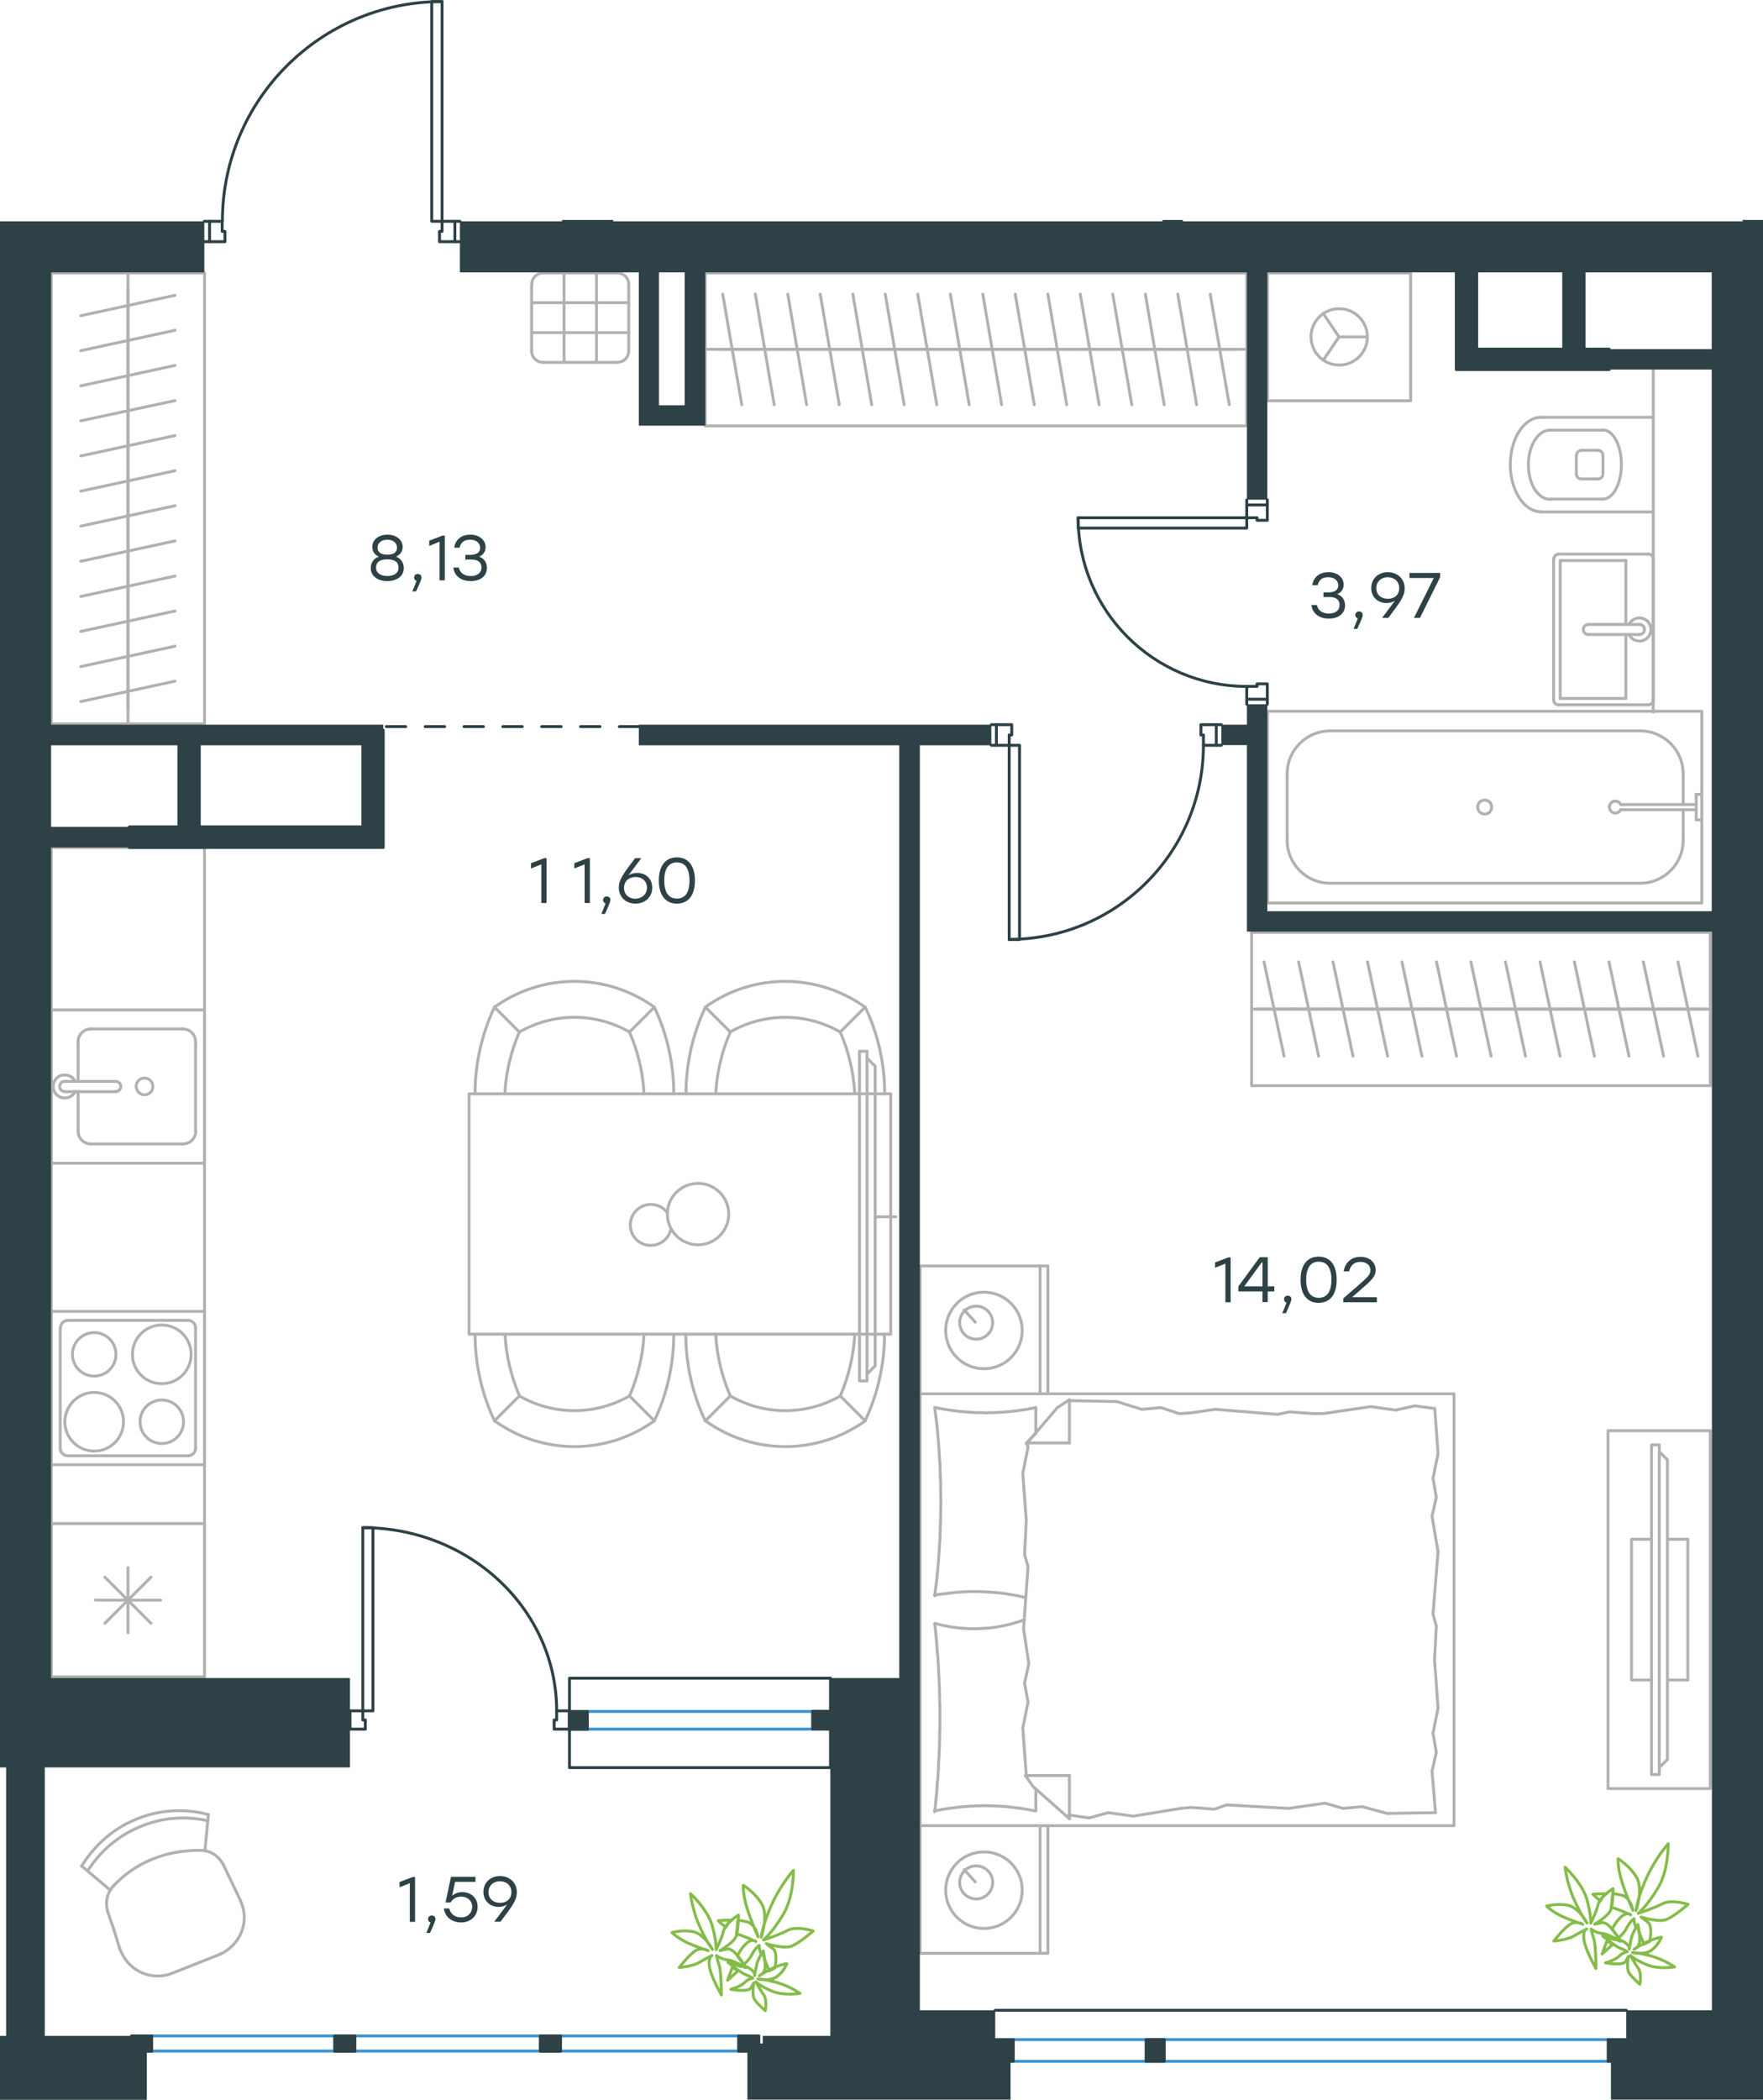 <?xml version="1.0" encoding="utf-8"?>
<!-- Generator: Adobe Illustrator 26.5.0, SVG Export Plug-In . SVG Version: 6.00 Build 0)  -->
<svg version="1.1" id="Слой_1" xmlns="http://www.w3.org/2000/svg" xmlns:xlink="http://www.w3.org/1999/xlink" x="0px" y="0px"
	 viewBox="0 0 907.7 1080.8" style="enable-background:new 0 0 907.7 1080.8;" xml:space="preserve">
<style type="text/css">
	.st0{fill:none;stroke:#B2B1B0;stroke-width:1.5;stroke-linecap:round;stroke-linejoin:round;stroke-miterlimit:10;}
	.st1{fill:none;stroke:#3C93D0;stroke-width:1.5;stroke-linecap:round;stroke-linejoin:round;stroke-miterlimit:22.926;}
	.st2{fill:none;stroke:#2D4146;stroke-width:1.5;stroke-linecap:round;stroke-linejoin:round;stroke-miterlimit:22.926;}
	.st3{fill-rule:evenodd;clip-rule:evenodd;fill:#2D4146;}
	.st4{fill:#2D4146;}
	.st5{fill:none;stroke:#84BC4A;stroke-width:1.5;stroke-linecap:round;stroke-linejoin:round;stroke-miterlimit:22.926;}
	.st6{fill:none;stroke:#B2B1B0;stroke-width:1.5;stroke-linecap:round;stroke-linejoin:round;stroke-miterlimit:22.926;}
	
		.st7{fill:none;stroke:#2D4146;stroke-width:1.5;stroke-linecap:round;stroke-linejoin:round;stroke-miterlimit:22.926;stroke-dasharray:10,10,0,0,0,0;}
</style>
<line class="st0" x1="866.6" y1="432.5" x2="866.6" y2="416.8"/>
<path class="st0" d="M834.5,414.1c-0.6-1.3-2.1-2-3.5-1.7c-1.4,0.3-2.4,1.6-2.4,3s1,2.7,2.4,3c1.4,0.3,2.9-0.4,3.5-1.7"/>
<line class="st0" x1="873.3" y1="416.8" x2="834.5" y2="416.8"/>
<line class="st0" x1="873.3" y1="414.1" x2="834.5" y2="414.1"/>
<line class="st0" x1="873.3" y1="408.9" x2="876.2" y2="408.9"/>
<polyline class="st0" points="873.3,408.9 873.3,422 876.2,422 "/>
<path class="st0" d="M768,415.4c0-2-1.6-3.6-3.6-3.6c-2,0-3.6,1.6-3.6,3.6c0,2,1.6,3.6,3.6,3.6C766.4,419.1,768,417.4,768,415.4"/>
<path class="st0" d="M844.5,454.6c12.2,0,22.1-9.9,22.1-22.1"/>
<path class="st0" d="M866.6,398.3c0-12.2-9.9-22.1-22.1-22.1"/>
<path class="st0" d="M662.7,432.5c0,12.2,9.9,22.1,22.1,22.1"/>
<path class="st0" d="M684.8,376.2c-12.2,0-22.1,9.9-22.1,22.1"/>
<line class="st0" x1="866.6" y1="398.3" x2="866.6" y2="414.1"/>
<line class="st0" x1="844.5" y1="454.6" x2="684.8" y2="454.6"/>
<line class="st0" x1="662.7" y1="432.5" x2="662.7" y2="398.3"/>
<line class="st0" x1="684.8" y1="376.2" x2="844.5" y2="376.2"/>
<polyline class="st0" points="876.2,366.1 876.2,464.8 652.6,464.8 652.6,366.1 876.2,366.1 "/>
<g>
	<line class="st0" x1="837.1" y1="321.4" x2="837.1" y2="288.5"/>
	<polyline class="st0" points="837.1,326.6 837.1,359.5 803.3,359.5 	"/>
	<polyline class="st0" points="803.3,359.5 803.3,288.5 837.1,288.5 	"/>
	<path class="st0" d="M802.6,285.2c-1.5,0-2.6,1.2-2.6,2.6"/>
	<path class="st0" d="M799.9,360.2c0,1.5,1.2,2.6,2.6,2.6"/>
	<path class="st0" d="M851.2,287.8c0-1.5-1.2-2.6-2.6-2.6"/>
	<path class="st0" d="M848.6,362.8c1.5,0,2.6-1.2,2.6-2.6"/>
	<path class="st0" d="M817.8,321.4c-1.5,0-2.6,1.2-2.6,2.6c0,1.5,1.2,2.6,2.6,2.6"/>
	<line class="st0" x1="844.1" y1="321.4" x2="817.8" y2="321.4"/>
	<path class="st0" d="M844.1,326.6c1.5,0,2.6-1.2,2.6-2.6c0-1.5-1.2-2.6-2.6-2.6"/>
	<line class="st0" x1="844.1" y1="326.6" x2="817.8" y2="326.6"/>
	<path class="st0" d="M838.7,326.6c1.2,2.5,4,3.8,6.7,3.2c2.7-0.6,4.6-3,4.6-5.8c0-2.8-1.9-5.2-4.6-5.8c-2.7-0.6-5.5,0.7-6.7,3.2"/>
	<line class="st0" x1="848.6" y1="285.2" x2="802.6" y2="285.2"/>
	<line class="st0" x1="799.9" y1="287.8" x2="799.9" y2="360.2"/>
	<line class="st0" x1="802.6" y1="362.8" x2="848.6" y2="362.8"/>
	<line class="st0" x1="851.2" y1="360.2" x2="851.2" y2="287.8"/>
</g>
<path class="st0" d="M814.3,231.8c-1.5,0-2.6,1.2-2.6,2.6"/>
<path class="st0" d="M811.6,243.9c0,1.5,1.2,2.6,2.6,2.6"/>
<path class="st0" d="M825.3,234.4c0-1.5-1.2-2.6-2.6-2.6"/>
<path class="st0" d="M822.7,246.5c1.5,0,2.6-1.2,2.6-2.6"/>
<line class="st0" x1="822.7" y1="231.8" x2="814.3" y2="231.8"/>
<line class="st0" x1="811.6" y1="234.4" x2="811.6" y2="243.9"/>
<line class="st0" x1="814.3" y1="246.5" x2="822.7" y2="246.5"/>
<line class="st0" x1="825.3" y1="243.9" x2="825.3" y2="234.4"/>
<path class="st0" d="M825.3,256.9c5.2,0,9.5-7.9,9.5-17.8c0-9.8-4.2-17.8-9.5-17.8"/>
<line class="st0" x1="798" y1="221.4" x2="825.3" y2="221.4"/>
<path class="st0" d="M798,221.4c-6.1,0-11.1,8-11.1,17.8c0,9.8,4.9,17.8,11.1,17.8"/>
<line class="st0" x1="798" y1="256.9" x2="825.3" y2="256.9"/>
<path class="st0" d="M793.4,214.8c-8.7,0-15.8,10.9-15.8,24.3c0,13.4,7.1,24.3,15.8,24.3"/>
<line class="st0" x1="793.4" y1="214.8" x2="851.2" y2="214.8"/>
<line class="st0" x1="793.4" y1="263.5" x2="851.2" y2="263.5"/>
<polyline class="st0" points="681.3,161.4 689.4,173.4 681.3,185.4 "/>
<line class="st0" x1="689.4" y1="173.4" x2="703.9" y2="173.4"/>
<path class="st0" d="M675,173.4c0,8,6.5,14.5,14.5,14.5c8,0,14.5-6.5,14.5-14.5c0-8-6.5-14.5-14.5-14.5
	C681.4,158.9,675,165.4,675,173.4"/>
<polyline class="st0" points="652.6,140.5 652.6,206.3 726.3,206.3 726.3,140.5 652.6,140.5 "/>
<path class="st0" d="M83.3,712.2c8.4,0,15.1-6.8,15.1-15.1c0-8.4-6.8-15.1-15.1-15.1c-8.4,0-15.1,6.8-15.1,15.1
	C68.1,705.4,74.9,712.2,83.3,712.2"/>
<path class="st0" d="M83.3,743c6.2,0,11.2-5,11.2-11.2c0-6.2-5-11.2-11.2-11.2c-6.2,0-11.2,5-11.2,11.2C72.1,738,77.1,743,83.3,743"
	/>
<path class="st0" d="M48.5,746.9c8.4,0,15.1-6.8,15.1-15.1c0-8.4-6.8-15.1-15.1-15.1s-15.1,6.8-15.1,15.1
	C33.4,740.2,40.2,746.9,48.5,746.9"/>
<path class="st0" d="M48.5,708.3c6.2,0,11.2-5,11.2-11.2c0-6.2-5-11.2-11.2-11.2s-11.2,5-11.2,11.2
	C37.3,703.3,42.3,708.3,48.5,708.3"/>
<path class="st0" d="M96.8,749.3c2.2,0,3.9-1.8,3.9-3.9"/>
<path class="st0" d="M100.7,683.5c0-2.2-1.8-3.9-3.9-3.9"/>
<path class="st0" d="M31,745.4c0,2.2,1.8,3.9,3.9,3.9"/>
<path class="st0" d="M35,679.6c-2.2,0-3.9,1.8-3.9,3.9"/>
<line class="st0" x1="100.7" y1="745.4" x2="100.7" y2="683.5"/>
<line class="st0" x1="35" y1="749.3" x2="96.8" y2="749.3"/>
<line class="st0" x1="31" y1="683.5" x2="31" y2="745.4"/>
<line class="st0" x1="96.8" y1="679.6" x2="35" y2="679.6"/>
<polyline class="st0" points="26.4,753.9 105.3,753.9 105.3,675 26.4,675 26.4,753.9 "/>
<polyline class="st0" points="26.4,436.2 26.4,863.1 105.3,863.1 105.3,436.2 26.4,436.2 "/>
<line class="st0" x1="40.2" y1="582.2" x2="40.2" y2="561.9"/>
<path class="st0" d="M74.4,563.5c2.4,0,4.3-1.9,4.3-4.3c0-2.4-1.9-4.3-4.3-4.3c-2.4,0-4.3,1.9-4.3,4.3
	C70.2,561.6,72.1,563.5,74.4,563.5"/>
<path class="st0" d="M59.6,561.8c1.5,0,2.6-1.2,2.6-2.6c0-1.5-1.2-2.6-2.6-2.6"/>
<line class="st0" x1="33.3" y1="561.9" x2="59.6" y2="561.9"/>
<path class="st0" d="M33.3,556.6c-1.5,0-2.6,1.2-2.6,2.6c0,1.5,1.2,2.6,2.6,2.6"/>
<line class="st0" x1="33.3" y1="556.6" x2="59.6" y2="556.6"/>
<path class="st0" d="M38.7,556.6c-1.2-2.5-4-3.8-6.7-3.2c-2.7,0.6-4.6,3-4.6,5.8c0,2.8,1.9,5.2,4.6,5.8c2.7,0.6,5.5-0.7,6.7-3.2"/>
<path class="st0" d="M40.2,582.2c0,3.6,2.9,6.6,6.6,6.6"/>
<path class="st0" d="M46.8,529.6c-3.6,0-6.6,2.9-6.6,6.6"/>
<path class="st0" d="M94.2,588.8c3.6,0,6.6-2.9,6.6-6.6"/>
<path class="st0" d="M100.7,536.2c0-3.6-2.9-6.6-6.6-6.6"/>
<line class="st0" x1="46.8" y1="588.8" x2="94.2" y2="588.8"/>
<line class="st0" x1="100.7" y1="582.2" x2="100.7" y2="536.2"/>
<line class="st0" x1="94.2" y1="529.6" x2="46.8" y2="529.6"/>
<line class="st0" x1="40.2" y1="536.2" x2="40.2" y2="556.6"/>
<polyline class="st0" points="26.4,598.7 105.3,598.7 105.3,519.8 26.4,519.8 26.4,598.7 "/>
<line class="st0" x1="77.7" y1="811.8" x2="54" y2="835.5"/>
<line class="st0" x1="77.7" y1="835.5" x2="54" y2="811.8"/>
<line class="st0" x1="65.9" y1="806.9" x2="65.9" y2="840.4"/>
<line class="st0" x1="82.7" y1="823.6" x2="49.1" y2="823.6"/>
<polyline class="st0" points="105.3,784.2 105.3,863.1 26.4,863.1 26.4,784.2 105.3,784.2 "/>
<line class="st0" x1="65.9" y1="148.2" x2="65.9" y2="166.3"/>
<line class="st0" x1="41.6" y1="162.5" x2="90.1" y2="152"/>
<line class="st0" x1="65.9" y1="166.3" x2="65.9" y2="184.3"/>
<line class="st0" x1="41.6" y1="180.5" x2="90.1" y2="170"/>
<line class="st0" x1="65.9" y1="184.3" x2="65.9" y2="202.4"/>
<line class="st0" x1="41.6" y1="198.6" x2="90.1" y2="188.1"/>
<line class="st0" x1="65.9" y1="202.4" x2="65.9" y2="220.4"/>
<line class="st0" x1="41.6" y1="216.6" x2="90.1" y2="206.2"/>
<line class="st0" x1="65.9" y1="220.4" x2="65.9" y2="238.5"/>
<line class="st0" x1="41.6" y1="234.7" x2="90.1" y2="224.2"/>
<line class="st0" x1="65.9" y1="238.5" x2="65.9" y2="256.6"/>
<line class="st0" x1="41.6" y1="252.8" x2="90.1" y2="242.3"/>
<line class="st0" x1="65.9" y1="140.5" x2="65.9" y2="372.6"/>
<line class="st0" x1="65.9" y1="256.6" x2="65.9" y2="274.6"/>
<line class="st0" x1="41.6" y1="270.8" x2="90.1" y2="260.3"/>
<line class="st0" x1="65.9" y1="274.6" x2="65.9" y2="292.7"/>
<line class="st0" x1="41.6" y1="288.9" x2="90.1" y2="278.4"/>
<line class="st0" x1="65.9" y1="292.7" x2="65.9" y2="310.7"/>
<line class="st0" x1="41.6" y1="307" x2="90.1" y2="296.5"/>
<line class="st0" x1="65.9" y1="310.7" x2="65.9" y2="328.8"/>
<line class="st0" x1="41.6" y1="325" x2="90.1" y2="314.5"/>
<line class="st0" x1="65.9" y1="328.8" x2="65.9" y2="346.9"/>
<line class="st0" x1="41.6" y1="343.1" x2="90.1" y2="332.6"/>
<line class="st0" x1="65.9" y1="346.9" x2="65.9" y2="364.9"/>
<line class="st0" x1="41.6" y1="361.1" x2="90.1" y2="350.6"/>
<polyline class="st0" points="26.4,372.6 105.3,372.6 105.3,140.5 26.4,140.5 26.4,372.6 "/>
<path class="st0" d="M317.8,186.5c3.3,0,5.9-2.6,5.9-5.9"/>
<path class="st0" d="M273.7,180.6c0,3.3,2.6,5.9,5.9,5.9"/>
<path class="st0" d="M279.7,140.5c-3.3,0-5.9,2.6-5.9,5.9"/>
<path class="st0" d="M323.7,146.4c0-3.3-2.6-5.9-5.9-5.9"/>
<line class="st0" x1="290.4" y1="140.5" x2="290.4" y2="186.5"/>
<line class="st0" x1="307.1" y1="140.5" x2="307.1" y2="186.5"/>
<line class="st0" x1="323.7" y1="155.8" x2="273.7" y2="155.8"/>
<line class="st0" x1="323.7" y1="171.2" x2="273.7" y2="171.2"/>
<line class="st0" x1="273.7" y1="146.4" x2="273.7" y2="180.6"/>
<line class="st0" x1="279.7" y1="186.5" x2="317.8" y2="186.5"/>
<line class="st0" x1="323.7" y1="180.6" x2="323.7" y2="146.4"/>
<line class="st0" x1="317.8" y1="140.5" x2="279.7" y2="140.5"/>
<g>
	<line class="st0" x1="636.4" y1="179.8" x2="619.6" y2="179.8"/>
	<line class="st0" x1="623.1" y1="151.4" x2="632.9" y2="208.3"/>
	<line class="st0" x1="619.6" y1="179.8" x2="602.9" y2="179.8"/>
	<line class="st0" x1="606.4" y1="151.4" x2="616.1" y2="208.3"/>
	<line class="st0" x1="602.9" y1="179.8" x2="586.2" y2="179.8"/>
	<line class="st0" x1="589.7" y1="151.4" x2="599.4" y2="208.3"/>
	<line class="st0" x1="586.2" y1="179.8" x2="569.4" y2="179.8"/>
	<line class="st0" x1="572.9" y1="151.4" x2="582.7" y2="208.3"/>
	<line class="st0" x1="569.4" y1="179.8" x2="552.7" y2="179.8"/>
	<line class="st0" x1="556.2" y1="151.4" x2="565.9" y2="208.3"/>
	<line class="st0" x1="552.7" y1="179.8" x2="536" y2="179.8"/>
	<line class="st0" x1="539.5" y1="151.4" x2="549.2" y2="208.3"/>
	<line class="st0" x1="536" y1="179.8" x2="519.2" y2="179.8"/>
	<line class="st0" x1="522.7" y1="151.4" x2="532.5" y2="208.3"/>
	<line class="st0" x1="519.2" y1="179.8" x2="502.5" y2="179.8"/>
	<line class="st0" x1="506" y1="151.4" x2="515.7" y2="208.3"/>
	<line class="st0" x1="502.5" y1="179.8" x2="485.8" y2="179.8"/>
	<line class="st0" x1="489.3" y1="151.4" x2="499" y2="208.3"/>
	<line class="st0" x1="485.8" y1="179.8" x2="469" y2="179.8"/>
	<line class="st0" x1="472.5" y1="151.4" x2="482.3" y2="208.3"/>
	<line class="st0" x1="641.9" y1="179.8" x2="363.1" y2="179.8"/>
	<line class="st0" x1="469" y1="179.8" x2="452.3" y2="179.8"/>
	<line class="st0" x1="455.8" y1="151.4" x2="465.5" y2="208.3"/>
	<line class="st0" x1="452.3" y1="179.8" x2="435.6" y2="179.8"/>
	<line class="st0" x1="439.1" y1="151.4" x2="448.8" y2="208.3"/>
	<line class="st0" x1="435.6" y1="179.8" x2="418.8" y2="179.8"/>
	<line class="st0" x1="422.3" y1="151.4" x2="432.1" y2="208.3"/>
	<line class="st0" x1="418.8" y1="179.8" x2="402.1" y2="179.8"/>
	<line class="st0" x1="405.6" y1="151.4" x2="415.3" y2="208.3"/>
	<line class="st0" x1="402.1" y1="179.8" x2="385.4" y2="179.8"/>
	<line class="st0" x1="388.9" y1="151.4" x2="398.6" y2="208.3"/>
	<line class="st0" x1="385.4" y1="179.8" x2="368.6" y2="179.8"/>
	<line class="st0" x1="372.1" y1="151.4" x2="381.9" y2="208.3"/>
	<polyline class="st0" points="363.1,140.5 363.1,219.2 641.9,219.2 641.9,140.5 363.1,140.5 	"/>
</g>
<line class="st0" x1="550.6" y1="720.9" x2="575" y2="721.4"/>
<polyline class="st0" points="528.4,782.7 526.6,758.3 529.3,744.9 528.8,742.7 "/>
<polyline class="st0" points="528.4,913.9 526.6,889.4 529.3,876.1 "/>
<polyline class="st0" points="527,838.3 529.3,806.3 527.5,800.1 "/>
<polyline class="st0" points="529.3,876.1 527.5,866.3 529.7,856.5 527,838.3 "/>
<line class="st0" x1="527.5" y1="800.1" x2="528.4" y2="782.7"/>
<polyline class="st0" points="533.3,724.5 532.5,724.7 531.7,724.8 530.9,725 530.1,725.1 529.3,725.3 528.5,725.4 527.7,725.5 
	526.9,725.7 526,725.8 525.2,725.9 524.4,726 523.6,726.1 522.8,726.2 522,726.3 521.2,726.4 520.4,726.5 519.5,726.6 518.7,726.6 
	517.9,726.7 517.1,726.8 516.3,726.8 515.5,726.9 514.7,726.9 513.9,727 513.1,727 512.3,727.1 511.5,727.1 510.7,727.1 
	509.9,727.1 509.1,727.1 508.3,727.2 507.5,727.2 506.6,727.2 505.8,727.1 505,727.1 504.2,727.1 503.3,727.1 502.5,727.1 
	501.7,727 500.9,727 500.1,726.9 499.3,726.9 498.4,726.8 497.6,726.8 496.8,726.7 496,726.6 495.2,726.6 494.4,726.5 493.6,726.4 
	492.8,726.3 492,726.2 491.2,726.1 490.4,726 489.6,725.9 488.8,725.8 488,725.7 487.2,725.5 486.4,725.4 485.7,725.3 484.9,725.1 
	484.1,725 483.3,724.8 482.5,724.7 481.7,724.5 "/>
<polyline class="st0" points="481.2,724.5 481.4,726 481.6,727.5 481.8,729 482,730.5 482.2,732 482.4,733.5 482.5,735 482.7,736.5 
	482.8,738 482.9,739.5 483.1,741 483.2,742.5 483.3,744 483.4,745.5 483.5,747 483.6,748.6 483.7,750.1 483.8,751.6 483.9,753.1 
	484,754.6 484,756.1 484.1,757.6 484.1,759.2 484.2,760.7 484.2,762.2 484.3,763.7 484.3,765.3 484.3,766.8 484.3,768.3 
	484.3,769.9 484.4,771.4 484.4,773 484.4,774.4 484.3,776 484.3,777.5 484.3,779 484.3,780.5 484.3,782 484.2,783.5 484.2,785 
	484.1,786.5 484.1,788.1 484,789.6 484,791.1 483.9,792.6 483.8,794.1 483.7,795.7 483.6,797.2 483.5,798.7 483.4,800.2 
	483.3,801.7 483.2,803.3 483.1,804.8 482.9,806.3 482.8,807.8 482.7,809.3 482.5,810.8 482.4,812.4 482.2,813.9 482,815.4 
	481.8,816.9 481.6,818.4 481.4,819.9 481.2,821.4 "/>
<polyline class="st0" points="607.9,930.8 583.5,934.8 570.6,933 "/>
<polyline class="st0" points="570.6,933 560.8,935.7 551,934.3 550.2,934.3 "/>
<line class="st0" x1="613.3" y1="930.3" x2="607.9" y2="930.8"/>
<polyline class="st0" points="676,929 663.5,930.8 631.5,929 625.3,931.2 613.3,930.3 "/>
<polyline class="st0" points="739.1,933 714.2,933.4 701.3,929.9 "/>
<polyline class="st0" points="701.3,929.9 691.5,930.8 682.2,928.1 676,929 "/>
<polyline class="st0" points="681.3,727.6 705.7,724 718.6,725.8 "/>
<polyline class="st0" points="718.6,725.8 728.4,723.6 738.2,724.9 "/>
<line class="st0" x1="676" y1="727.6" x2="681.3" y2="727.6"/>
<polyline class="st0" points="613.3,727.2 625.7,725.4 657.7,728 664,726.7 676,727.6 "/>
<line class="st0" x1="575" y1="721.4" x2="587.9" y2="725.4"/>
<polyline class="st0" points="587.9,725.4 597.7,724.5 607.1,727.6 613.3,727.2 "/>
<polyline class="st0" points="481.2,821 483.7,820.6 486.2,820.3 487.5,820.2 488.7,820 490,819.9 491.2,819.7 492.4,819.6 
	493.6,819.5 494.9,819.4 496.1,819.3 497.3,819.3 498.4,819.2 499,819.2 499.6,819.2 500.2,819.2 500.8,819.2 501.7,819.2 
	502.5,819.2 503.4,819.2 504.3,819.2 505.1,819.3 506,819.3 506.9,819.3 507.7,819.4 508.6,819.4 509.4,819.5 510.3,819.5 
	511.1,819.6 512,819.7 512.8,819.7 513.7,819.8 514.5,819.9 515.4,820 516.2,820.1 517.1,820.2 517.9,820.3 518.7,820.5 
	519.6,820.6 520.4,820.7 521.2,820.9 522.1,821 522.9,821.2 523.8,821.3 524.6,821.5 525.4,821.7 526.3,821.9 527.1,822.1 
	527.9,822.3 "/>
<polyline class="st0" points="481.2,932.1 482,931.9 482.8,931.8 483.6,931.6 484.4,931.5 485.2,931.3 486,931.2 486.8,931.1 
	487.6,930.9 488.5,930.8 489.3,930.7 490.1,930.6 490.9,930.5 491.7,930.4 492.5,930.3 493.3,930.2 494.1,930.1 494.9,930 
	495.8,929.9 496.6,929.9 497.4,929.8 498.2,929.8 499,929.7 499.8,929.6 500.6,929.6 501.4,929.6 502.2,929.5 503,929.5 
	503.8,929.5 504.6,929.5 505.4,929.4 506.2,929.4 507,929.4 507.9,929.4 508.7,929.4 509.5,929.5 510.3,929.5 511.2,929.5 
	512,929.5 512.8,929.6 513.6,929.6 514.4,929.6 515.2,929.7 516.1,929.8 516.9,929.8 517.7,929.9 518.5,929.9 519.3,930 
	520.1,930.1 520.9,930.2 521.7,930.3 522.5,930.4 523.3,930.5 524.1,930.6 524.9,930.7 525.7,930.8 526.5,930.9 527.3,931.1 
	528.1,931.2 528.9,931.3 529.6,931.5 530.4,931.6 531.2,931.8 532,931.9 532.8,932.1 "/>
<polyline class="st0" points="527.3,833.8 526.5,834 525.7,834.3 524.9,834.6 524.1,834.8 523.2,835.1 522.4,835.3 521.6,835.6 
	520.8,835.8 520,836 519.2,836.2 518.4,836.4 517.6,836.6 516.8,836.7 516.1,836.9 515.3,837 514.5,837.2 513.7,837.3 512.9,837.5 
	512.1,837.6 511.3,837.7 510.5,837.8 509.7,837.9 508.8,838 508,838 507.2,838.1 506.4,838.1 505.5,838.2 504.7,838.2 503.8,838.3 
	503,838.3 502.1,838.3 501.2,838.3 500.6,838.3 500,838.3 499.4,838.3 498.7,838.3 498.1,838.2 497.5,838.2 496.9,838.2 
	496.3,838.1 495.6,838.1 495,838 494.4,838 493.8,837.9 493.2,837.9 492.5,837.8 491.9,837.7 491.3,837.6 490.7,837.5 490.1,837.5 
	489.5,837.4 488.9,837.3 488.2,837.1 487.6,837 487,836.9 486.4,836.8 485.8,836.7 485.2,836.5 484.6,836.4 484,836.3 483.5,836.1 
	482.9,836 482.3,835.8 481.7,835.6 "/>
<polyline class="st0" points="481.2,835.6 481.4,837.1 481.6,838.6 481.7,840.1 481.9,841.6 482,843.1 482.2,844.6 482.3,846.1 
	482.4,847.6 482.5,849.1 482.6,850.6 482.8,852.2 482.9,853.7 483,855.2 483.1,856.7 483.2,858.2 483.2,859.7 483.3,861.2 
	483.4,862.7 483.5,864.2 483.5,865.7 483.6,867.3 483.7,868.8 483.7,870.3 483.7,871.8 483.8,873.3 483.8,874.9 483.8,876.4 
	483.9,877.9 483.9,879.5 483.9,881 483.9,882.5 483.9,884.1 483.9,885.6 483.9,887.1 483.9,888.6 483.9,890.1 483.8,891.6 
	483.8,893.1 483.8,894.6 483.7,896.2 483.7,897.7 483.7,899.2 483.6,900.7 483.5,902.2 483.5,903.8 483.4,905.3 483.3,906.8 
	483.2,908.3 483.2,909.8 483.1,911.4 483,912.9 482.9,914.4 482.8,915.9 482.6,917.4 482.5,919 482.4,920.5 482.3,922 482.2,923.5 
	482,925 481.9,926.5 481.7,928 481.6,929.5 481.4,931 481.2,932.5 "/>
<polyline class="st0" points="738.6,854.3 740.4,879.2 737.8,892.1 "/>
<polyline class="st0" points="737.8,892.1 739.5,901.9 737.3,911.7 739.1,933 "/>
<polyline class="st0" points="738.7,724.9 740.4,748.1 737.8,760.9 "/>
<polyline class="st0" points="740.4,798.7 737.8,830.7 739.5,837 "/>
<polyline class="st0" points="737.8,760.9 739.5,770.7 737.3,780.5 740.4,798.7 "/>
<line class="st0" x1="739.5" y1="837" x2="738.6" y2="854.3"/>
<line class="st0" x1="550.6" y1="936.1" x2="550.6" y2="913.9"/>
<polyline class="st0" points="528.4,743.2 544.4,724.5 550.6,720.5 "/>
<line class="st0" x1="528.4" y1="913.9" x2="550.6" y2="913.9"/>
<line class="st0" x1="533.3" y1="724.5" x2="533.3" y2="737.5"/>
<polyline class="st0" points="550.6,936.1 531.9,919.6 527.9,913.9 "/>
<line class="st0" x1="550.6" y1="720.5" x2="550.6" y2="742.7"/>
<polyline class="st0" points="533.3,737.8 528.4,742.7 550.6,742.7 "/>
<line class="st0" x1="533.3" y1="920.8" x2="533.3" y2="932.1"/>
<line class="st0" x1="502.1" y1="680.5" x2="496.4" y2="674.2"/>
<path class="st0" d="M502.6,672.3c-4.7,0-8.5,3.8-8.5,8.5c0,4.7,3.8,8.5,8.5,8.5c4.7,0,8.5-3.8,8.5-8.5
	C511.1,676.2,507.3,672.3,502.6,672.3"/>
<path class="st0" d="M506.6,665.1c-10.9,0-19.7,8.8-19.7,19.7c0,10.9,8.8,19.7,19.7,19.7c10.9,0,19.7-8.8,19.7-19.7
	C526.3,674,517.5,665.1,506.6,665.1"/>
<line class="st0" x1="502.1" y1="968.6" x2="496.4" y2="962.3"/>
<path class="st0" d="M502.6,960.4c-4.7,0-8.5,3.8-8.5,8.5c0,4.7,3.8,8.5,8.5,8.5c4.7,0,8.5-3.8,8.5-8.5
	C511.1,964.2,507.3,960.4,502.6,960.4"/>
<path class="st0" d="M506.6,953.2c-10.9,0-19.7,8.8-19.7,19.7s8.8,19.7,19.7,19.7c10.9,0,19.7-8.8,19.7-19.7
	S517.5,953.2,506.6,953.2"/>
<line class="st0" x1="535.5" y1="717.4" x2="535.5" y2="651.6"/>
<line class="st0" x1="535.5" y1="1005.4" x2="535.5" y2="939.7"/>
<polyline class="st0" points="473.7,717.4 473.7,651.6 539.5,651.6 539.5,717.4 "/>
<polyline class="st0" points="473.7,939.7 473.7,1005.4 539.5,1005.4 539.5,939.7 "/>
<polyline class="st0" points="473.7,717.4 748.6,717.4 748.6,939.7 473.7,939.7 473.7,717.4 "/>
<polyline class="st0" points="880.6,920.6 827.9,920.6 827.9,736.4 880.6,736.4 880.6,920.6 "/>
<line class="st0" x1="869" y1="792.3" x2="858.5" y2="792.3"/>
<line class="st0" x1="869" y1="864.7" x2="858.5" y2="864.7"/>
<polyline class="st0" points="854.3,909.8 858.5,905.6 858.5,751.4 854.3,747.2 "/>
<polyline class="st0" points="854.3,913.4 850.3,913.4 850.3,743.7 854.3,743.7 854.3,913.4 "/>
<polyline class="st0" points="850.3,864.7 840,864.7 840,792.3 850.3,792.3 "/>
<line class="st0" x1="869" y1="792.3" x2="869" y2="864.7"/>
<line class="st0" x1="877.9" y1="519.4" x2="860.2" y2="519.4"/>
<line class="st0" x1="863.9" y1="495.1" x2="874.2" y2="543.6"/>
<line class="st0" x1="860.2" y1="519.4" x2="842.4" y2="519.4"/>
<line class="st0" x1="846.1" y1="495.1" x2="856.5" y2="543.6"/>
<line class="st0" x1="842.4" y1="519.4" x2="824.7" y2="519.4"/>
<line class="st0" x1="828.4" y1="495.1" x2="838.7" y2="543.6"/>
<line class="st0" x1="824.7" y1="519.4" x2="806.9" y2="519.4"/>
<line class="st0" x1="810.6" y1="495.1" x2="820.9" y2="543.6"/>
<line class="st0" x1="806.9" y1="519.4" x2="789.1" y2="519.4"/>
<line class="st0" x1="792.9" y1="495.1" x2="803.2" y2="543.6"/>
<line class="st0" x1="789.1" y1="519.4" x2="771.4" y2="519.4"/>
<line class="st0" x1="775.1" y1="495.1" x2="785.4" y2="543.6"/>
<line class="st0" x1="771.4" y1="519.4" x2="753.6" y2="519.4"/>
<line class="st0" x1="757.3" y1="495.1" x2="767.7" y2="543.6"/>
<line class="st0" x1="880.6" y1="519.4" x2="644.4" y2="519.4"/>
<line class="st0" x1="753.6" y1="519.4" x2="735.9" y2="519.4"/>
<line class="st0" x1="739.6" y1="495.1" x2="749.9" y2="543.6"/>
<line class="st0" x1="735.9" y1="519.4" x2="718.1" y2="519.4"/>
<line class="st0" x1="721.8" y1="495.1" x2="732.1" y2="543.6"/>
<line class="st0" x1="718.1" y1="519.4" x2="700.3" y2="519.4"/>
<line class="st0" x1="704.1" y1="495.1" x2="714.4" y2="543.6"/>
<line class="st0" x1="700.3" y1="519.4" x2="682.6" y2="519.4"/>
<line class="st0" x1="686.3" y1="495.1" x2="696.6" y2="543.6"/>
<line class="st0" x1="682.6" y1="519.4" x2="664.8" y2="519.4"/>
<line class="st0" x1="668.6" y1="495.1" x2="678.9" y2="543.6"/>
<line class="st0" x1="664.8" y1="519.4" x2="647.1" y2="519.4"/>
<line class="st0" x1="650.8" y1="495.1" x2="661.1" y2="543.6"/>
<polyline class="st0" points="644.4,479.9 644.4,558.8 880.6,558.8 880.6,479.9 644.4,479.9 "/>
<line class="st0" x1="450.7" y1="626.3" x2="461.2" y2="626.3"/>
<polyline class="st0" points="446.4,544.6 450.6,548.8 450.6,703 446.4,707.2 "/>
<polyline class="st0" points="446.4,541.1 442.5,541.1 442.5,710.8 446.4,710.8 446.4,541.1 "/>
<path class="st0" d="M244.6,686.7c0,15.4,3.4,30.7,10,44.6"/>
<path class="st0" d="M336.9,731.3c6.6-13.9,10-29.2,10-44.6"/>
<path class="st0" d="M254.6,731.3c24.6,17.7,57.7,17.7,82.3,0"/>
<line class="st0" x1="324.1" y1="718.5" x2="336.9" y2="731.3"/>
<line class="st0" x1="267.4" y1="718.5" x2="254.6" y2="731.3"/>
<path class="st0" d="M267.4,718.5c17.5,10.1,39.1,10.1,56.7,0"/>
<path class="st0" d="M260,686.7c0.6,11,3.1,21.7,7.5,31.8"/>
<path class="st0" d="M324.1,718.5c4.4-10.1,6.9-20.9,7.5-31.8"/>
<path class="st0" d="M353.1,686.7c0,15.4,3.4,30.7,10,44.6"/>
<path class="st0" d="M445.4,731.3c6.6-13.9,10-29.2,10-44.6"/>
<path class="st0" d="M363.2,731.3c24.6,17.7,57.7,17.7,82.3,0"/>
<line class="st0" x1="432.6" y1="718.5" x2="445.4" y2="731.3"/>
<line class="st0" x1="376" y1="718.5" x2="363.2" y2="731.3"/>
<path class="st0" d="M376,718.5c17.5,10.1,39.1,10.1,56.7,0"/>
<path class="st0" d="M368.5,686.7c0.6,11,3.1,21.7,7.5,31.8"/>
<path class="st0" d="M432.6,718.5c4.4-10.1,6.9-20.9,7.5-31.8"/>
<path class="st0" d="M254.6,518.4c-6.6,13.9-10,29.2-10,44.6"/>
<path class="st0" d="M346.9,563c0-15.4-3.4-30.7-10-44.6"/>
<path class="st0" d="M336.9,518.4c-24.6-17.7-57.7-17.7-82.3,0"/>
<line class="st0" x1="324.1" y1="531.2" x2="336.9" y2="518.4"/>
<line class="st0" x1="267.4" y1="531.2" x2="254.6" y2="518.4"/>
<path class="st0" d="M324.1,531.2c-17.5-10.1-39.1-10.1-56.7,0"/>
<path class="st0" d="M267.4,531.2c-4.4,10.1-6.9,20.9-7.5,31.8"/>
<path class="st0" d="M331.6,563c-0.6-11-3.1-21.7-7.5-31.8"/>
<path class="st0" d="M363.2,518.4c-6.6,13.9-10,29.2-10,44.6"/>
<path class="st0" d="M455.5,563c0-15.4-3.4-30.7-10-44.6"/>
<path class="st0" d="M445.4,518.4c-24.6-17.7-57.7-17.7-82.3,0"/>
<line class="st0" x1="432.6" y1="531.2" x2="445.4" y2="518.4"/>
<line class="st0" x1="376" y1="531.2" x2="363.2" y2="518.4"/>
<path class="st0" d="M432.6,531.2c-17.5-10.1-39.1-10.1-56.7,0"/>
<path class="st0" d="M376,531.2c-4.4,10.1-6.9,20.9-7.5,31.8"/>
<path class="st0" d="M440.1,563c-0.6-11-3.1-21.7-7.5-31.8"/>
<path class="st0" d="M343.6,624.3c-2.9-4.1-8.3-5.5-12.9-3.4c-4.6,2.1-7,7.1-5.9,12c1.1,4.9,5.5,8.3,10.6,8.1
	c5-0.1,9.2-3.8,10.1-8.7"/>
<path class="st0" d="M343.6,624.9c0,8.7,7.1,15.8,15.8,15.8c8.7,0,15.8-7.1,15.8-15.8c0-8.7-7.1-15.8-15.8-15.8
	C350.7,609.1,343.6,616.1,343.6,624.9"/>
<polyline class="st0" points="241.5,563 241.5,686.7 458.6,686.7 458.6,563 241.5,563 "/>
<line class="st0" x1="851.2" y1="190.2" x2="851.2" y2="366.5"/>
<line class="st1" x1="828" y1="1049.8" x2="521.7" y2="1049.8"/>
<line class="st1" x1="828" y1="1061" x2="521.7" y2="1061"/>
<line class="st2" x1="837.3" y1="1034.7" x2="512.4" y2="1034.7"/>
<rect x="828" y="1049.8" class="st3" width="9.3" height="11.2"/>
<rect x="828" y="1049.8" class="st2" width="9.3" height="11.2"/>
<rect x="512.4" y="1049.8" class="st3" width="9.3" height="11.2"/>
<rect x="512.4" y="1049.8" class="st2" width="9.3" height="11.2"/>
<rect x="590.1" y="1049.8" class="st3" width="9.3" height="11.2"/>
<rect x="590.1" y="1049.8" class="st2" width="9.3" height="11.2"/>
<line class="st1" x1="78.1" y1="1047.9" x2="380.3" y2="1047.9"/>
<line class="st1" x1="78.1" y1="1055.7" x2="380.3" y2="1055.7"/>
<rect x="67.7" y="1047.9" class="st3" width="10.4" height="7.9"/>
<rect x="67.7" y="1047.9" class="st2" width="10.4" height="7.9"/>
<rect x="380.3" y="1047.9" class="st3" width="10.4" height="7.9"/>
<rect x="380.3" y="1047.9" class="st2" width="10.4" height="7.9"/>
<rect x="172.3" y="1047.9" class="st3" width="10.4" height="7.9"/>
<rect x="172.3" y="1047.9" class="st2" width="10.4" height="7.9"/>
<rect x="278.2" y="1047.9" class="st3" width="10.4" height="7.9"/>
<rect x="278.2" y="1047.9" class="st2" width="10.4" height="7.9"/>
<rect x="293.2" y="863.8" class="st2" width="134.4" height="46"/>
<line class="st1" x1="418.4" y1="880.9" x2="302.3" y2="880.9"/>
<line class="st1" x1="418.4" y1="890" x2="302.3" y2="890"/>
<rect x="418.4" y="880.8" class="st3" width="9.2" height="9.2"/>
<rect x="418.4" y="880.8" class="st2" width="9.2" height="9.2"/>
<rect x="293.2" y="880.9" class="st3" width="9.2" height="9.2"/>
<rect x="293.2" y="880.9" class="st2" width="9.2" height="9.2"/>
<rect x="186.8" y="786.3" class="st2" width="5.2" height="94.3"/>
<polygon class="st2" points="180.2,890 180.2,880.6 186.8,880.6 186.8,885.3 188.1,885.3 188.1,890 "/>
<polygon class="st2" points="293.2,890 285.3,890 285.3,885.3 286.6,885.3 286.6,880.6 293.2,880.6 "/>
<path class="st2" d="M186.8,786.3c55.1,0,99.8,42.2,99.8,94.3"/>
<rect x="222.3" y="0.8" class="st2" width="5.3" height="113.1"/>
<polygon class="st2" points="234.2,124.4 234.2,113.9 227.6,113.9 227.6,119.1 226.3,119.1 226.3,124.4 "/>
<polygon class="st2" points="107.9,124.4 115.8,124.4 115.8,119.1 114.4,119.1 114.4,113.9 107.9,113.9 "/>
<line class="st2" x1="234.2" y1="113.9" x2="236.8" y2="113.9"/>
<line class="st2" x1="234.2" y1="124.4" x2="236.8" y2="124.4"/>
<line class="st2" x1="107.9" y1="124.4" x2="105.2" y2="124.4"/>
<line class="st2" x1="107.9" y1="113.9" x2="105.2" y2="113.9"/>
<path class="st2" d="M227.6,0.8c-62.5,0-113.1,50.7-113.1,113.1"/>
<rect x="519.6" y="383.6" class="st2" width="5.3" height="100"/>
<polygon class="st2" points="513,373 513,383.6 519.6,383.6 519.6,378.3 520.9,378.3 520.9,373 "/>
<polygon class="st2" points="626.2,373 618.3,373 618.3,378.3 619.6,378.3 619.6,383.6 626.2,383.6 "/>
<line class="st2" x1="513" y1="383.6" x2="510.4" y2="383.6"/>
<line class="st2" x1="513" y1="373" x2="510.4" y2="373"/>
<line class="st2" x1="626.2" y1="373" x2="628.8" y2="373"/>
<line class="st2" x1="626.2" y1="383.6" x2="628.8" y2="383.6"/>
<path class="st2" d="M519.6,483.5c55.2,0,100-44.8,100-100"/>
<rect x="555.1" y="266.5" class="st2" width="86.8" height="5.3"/>
<polygon class="st2" points="652.5,259.9 641.9,259.9 641.9,266.5 647.2,266.5 647.2,267.8 652.5,267.8 "/>
<polygon class="st2" points="652.5,359.9 652.5,352 647.2,352 647.2,353.3 641.9,353.3 641.9,359.9 "/>
<line class="st2" x1="641.9" y1="259.9" x2="641.9" y2="257.3"/>
<line class="st2" x1="652.5" y1="259.9" x2="652.5" y2="257.3"/>
<line class="st2" x1="652.5" y1="359.9" x2="652.5" y2="362.5"/>
<line class="st2" x1="641.9" y1="359.9" x2="641.9" y2="362.5"/>
<path class="st2" d="M555.1,266.5c0,47.9,38.9,86.8,86.8,86.8"/>
<polygon class="st4" points="512.4,1034.7 473.6,1034.7 473.6,863.7 473.6,383.6 510.4,383.6 510.4,382.1 510.4,373 328.9,373 
	328.9,382.1 328.9,383.6 463,383.6 463,863.7 447.3,863.7 427.5,863.7 427.5,890 427.5,1061 427.5,1061 427.5,1053.1 427.5,1051.8 
	427.5,1047.9 392.7,1047.9 392.7,1051.8 386.3,1051.8 386.3,1053.1 384.8,1053.1 384.8,1061 384.8,1061 384.8,1080.7 520.3,1080.7 
	520.3,1061 512.4,1061 "/>
<polygon class="st3" points="760.3,179.7 805.1,179.7 805.1,129.8 815.6,129.8 815.6,179.7 828.5,179.7 828.5,190.2 815.6,190.2 
	805.1,190.2 760.3,190.2 749.8,190.2 749.8,179.7 749.8,129.8 760.3,129.8 "/>
<polygon class="st2" points="760.3,179.7 805.1,179.7 805.1,129.8 815.6,129.8 815.6,179.7 828.5,179.7 828.5,190.2 815.6,190.2 
	805.1,190.2 760.3,190.2 749.8,190.2 749.8,179.7 749.8,129.8 760.3,129.8 "/>
<polygon class="st3" points="186.8,425.6 102.6,425.6 102.6,375.8 92.1,375.8 92.1,425.6 66.6,425.6 66.6,436.2 92.1,436.2 
	102.6,436.2 186.8,436.2 197.3,436.2 197.3,425.6 197.3,375.8 186.8,375.8 "/>
<polygon class="st2" points="186.8,425.6 102.6,425.6 102.6,375.8 92.1,375.8 92.1,425.6 66.6,425.6 66.6,436.2 92.1,436.2 
	102.6,436.2 186.8,436.2 197.3,436.2 197.3,425.6 197.3,375.8 186.8,375.8 "/>
<rect x="3.9" y="897.3" class="st3" width="18.4" height="163.7"/>
<rect x="3.9" y="897.3" class="st2" width="18.4" height="163.7"/>
<g>
	<path class="st4" d="M207.9,292.4c0,4.2-3.7,6.7-8.5,6.7s-8.5-2.5-8.5-6.7c0-2.8,1.5-5,4.2-5.9c-2.2-0.8-3.4-2.7-3.4-5
		c0-3.9,3.4-6.3,7.8-6.3c4.3,0,7.8,2.5,7.8,6.3c0,2.2-1.2,4.1-3.4,5C206.4,287.4,207.9,289.7,207.9,292.4z M205.2,292.2
		c0-2.9-2-4.3-5.8-4.3c-3.8,0-5.8,1.4-5.8,4.3c0,2.7,2.4,4.3,5.8,4.3C202.8,296.5,205.2,295,205.2,292.2z M194.4,281.9
		c0,2.1,1.4,3.6,5,3.6s5-1.5,5-3.6c0-2.5-2-4.1-5-4.1C196.4,277.8,194.4,279.4,194.4,281.9z"/>
	<path class="st4" d="M214.2,304.4h-1.9l2.2-5.4c-0.8-0.2-1.3-0.9-1.3-1.7c0-1.1,0.8-1.9,1.9-1.9c0.8,0,1.9,0.4,1.9,1.9
		C217,297.9,216.9,298.6,214.2,304.4z"/>
	<path class="st4" d="M229,275.6v23.1h-2.7v-19.9L221,281v-2.7l6.8-2.6H229z"/>
	<path class="st4" d="M250.7,292.3c0,4.2-3.4,6.8-8.3,6.8c-4.5,0-8.4-2.2-9-7h2.8c0.7,3.1,3.2,4.4,6.2,4.4c3.4,0,5.5-1.7,5.5-4.4
		c0-2.3-1.4-4.1-5.1-4.1h-3.2v-2.4h2.4c3.5,0,5.2-1.3,5.2-3.6c0-2.6-2.1-4.2-5.1-4.2c-2.8,0-4.7,1-5.5,4.1h-2.8
		c0.9-4.7,4.2-6.7,8.4-6.7c4.4,0,7.8,2.6,7.8,6.4c0,2.2-1.2,4.1-3.3,4.9C249.2,287.4,250.7,289.5,250.7,292.3z"/>
</g>
<g>
	<path class="st4" d="M692.5,311.6c0,4.2-3.4,6.8-8.3,6.8c-4.5,0-8.4-2.2-9-7h2.8c0.7,3.1,3.2,4.4,6.2,4.4c3.4,0,5.5-1.7,5.5-4.4
		c0-2.3-1.4-4.1-5.1-4.1h-3.2v-2.4h2.4c3.5,0,5.2-1.3,5.2-3.6c0-2.6-2.1-4.2-5.1-4.2c-2.8,0-4.7,1-5.5,4.1h-2.8
		c0.9-4.7,4.2-6.7,8.4-6.7c4.4,0,7.8,2.6,7.8,6.4c0,2.2-1.2,4.1-3.3,4.9C691,306.7,692.5,308.7,692.5,311.6z"/>
	<path class="st4" d="M698.8,323.7h-1.9l2.2-5.4c-0.8-0.2-1.3-0.9-1.3-1.7c0-1.1,0.8-1.9,1.9-1.9c0.8,0,1.9,0.4,1.9,1.9
		C701.6,317.2,701.5,317.9,698.8,323.7z"/>
	<path class="st4" d="M723.2,302.9c0,4-2.4,7.2-8.4,15.1h-3.2l6.6-8.8c-1.2,0.7-2.6,1.2-4.3,1.2c-4.1,0-7.9-2.7-7.9-7.7
		c0-5,3.8-8.2,8.6-8.2C719.3,294.6,723.2,297.6,723.2,302.9z M720.4,302.7c0-3.5-2.6-5.6-5.9-5.6c-3.3,0-5.9,2.2-5.9,5.6
		c0,3.5,2.6,5.5,5.8,5.5C717.9,308.3,720.4,306.2,720.4,302.7z"/>
	<path class="st4" d="M741.5,294.9v2.1l-10.4,21H728l10.2-20.5h-12.5v-2.6H741.5z"/>
</g>
<g>
	<path class="st4" d="M633.6,647.2v23.1h-2.7v-19.9l-5.3,2.1v-2.7l6.8-2.6H633.6z"/>
	<path class="st4" d="M656.1,664.7h-3.4v5.5H650v-5.5h-12.4v-2.6l11-15h4.1v15h3.4V664.7z M650,662.1v-12.4h-0.3l-9.1,12.4
		L650,662.1z"/>
	<path class="st4" d="M662.1,675.9h-1.9l2.2-5.4c-0.8-0.2-1.3-0.9-1.3-1.7c0-1.1,0.8-1.9,1.9-1.9c0.8,0,1.9,0.4,1.9,1.9
		C664.8,669.4,664.7,670.1,662.1,675.9z"/>
	<path class="st4" d="M688.2,658.7c0,7.6-3.4,11.9-9.3,11.9c-5.8,0-9.3-4.3-9.3-11.9s3.5-11.9,9.3-11.9
		C684.8,646.8,688.2,651.1,688.2,658.7z M685.5,658.7c0-6.6-2.6-9.3-6.5-9.3s-6.5,2.7-6.5,9.3s2.6,9.3,6.5,9.3
		S685.5,665.3,685.5,658.7z"/>
	<path class="st4" d="M708.9,670.3h-17.3v-2l6.7-5.8c5.6-4.9,7.3-6.3,7.3-8.7c0-2.5-2-4.3-5.2-4.3c-3.3,0-5.1,1.9-5.8,4.9h-2.8
		c0.7-4.6,4-7.5,8.7-7.5c4.7,0,7.8,3,7.8,6.8c0,3.4-2.4,5.5-7.8,10.2l-4.4,3.8h12.8V670.3z"/>
</g>
<g>
	<path class="st4" d="M281.4,441.7v23.1h-2.7v-19.9l-5.3,2.1v-2.7l6.8-2.6H281.4z"/>
</g>
<g>
	<path class="st4" d="M303.7,441.7v23.1H301v-19.9l-5.3,2.1v-2.7l6.8-2.6H303.7z"/>
	<path class="st4" d="M311.5,470.4h-1.9l2.2-5.4c-0.8-0.2-1.3-0.9-1.3-1.7c0-1.1,0.8-1.9,1.9-1.9c0.8,0,1.9,0.4,1.9,1.9
		C314.2,463.9,314.1,464.6,311.5,470.4z"/>
	<path class="st4" d="M335.8,456.9c0,5-3.8,8.2-8.6,8.2c-4.7,0-8.6-3.1-8.6-8.3c0-4,2.4-7.2,8.4-15.1h3.2l-6.6,8.8
		c1.2-0.7,2.6-1.2,4.3-1.2C332.1,449.2,335.8,452,335.8,456.9z M333.1,456.9c0-3.5-2.6-5.5-5.9-5.5c-3.4,0-5.9,2.1-5.9,5.6
		c0,3.5,2.6,5.6,5.8,5.6C330.5,462.5,333.1,460.3,333.1,456.9z"/>
	<path class="st4" d="M357.8,453.2c0,7.6-3.4,11.9-9.3,11.9c-5.8,0-9.3-4.3-9.3-11.9s3.5-11.9,9.3-11.9
		C354.4,441.3,357.8,445.7,357.8,453.2z M355,453.2c0-6.6-2.6-9.3-6.5-9.3s-6.5,2.7-6.5,9.3c0,6.6,2.6,9.3,6.5,9.3
		S355,459.9,355,453.2z"/>
</g>
<g>
	<path class="st4" d="M213.7,966.1v23.1h-2.7v-19.9l-5.3,2.1v-2.7l6.8-2.6H213.7z"/>
	<path class="st4" d="M221.4,994.9h-1.9l2.2-5.4c-0.8-0.2-1.3-0.9-1.3-1.7c0-1.1,0.8-1.9,1.9-1.9c0.8,0,1.9,0.4,1.9,1.9
		C224.2,988.3,224.1,989,221.4,994.9z"/>
	<path class="st4" d="M245.9,981.5c0,4.7-3.7,8-8.4,8c-4.4,0-8.3-2.4-9-7.2h2.8c0.7,3,3.1,4.6,6.2,4.6c3.3,0,5.6-2.3,5.6-5.4
		c0-3.2-2.4-5.3-5.6-5.3c-2.6,0-4.4,1.2-5.5,3h-2.6l2.8-13.2h12.6v2.6h-10.5l-1.5,7.2c1.3-1.2,3-1.9,5.3-1.9
		C242.4,973.9,245.9,976.8,245.9,981.5z"/>
	<path class="st4" d="M266.1,974c0,4-2.4,7.2-8.4,15.1h-3.2l6.6-8.8c-1.2,0.7-2.6,1.2-4.3,1.2c-4.1,0-7.9-2.7-7.9-7.7
		c0-5,3.8-8.2,8.6-8.2C262.2,965.7,266.1,968.8,266.1,974z M263.3,973.9c0-3.5-2.6-5.6-5.9-5.6c-3.3,0-5.9,2.2-5.9,5.6
		c0,3.5,2.6,5.5,5.8,5.5C260.8,979.5,263.3,977.4,263.3,973.9z"/>
</g>
<path class="st4" d="M881.4,863.7v171h-44.1v26.3h-7.9v19.7h78.3V863.7v-42.4V298V179.7v-15.8v-10.5v-39.5v-0.7h-10.5v0.7h-15.8H724
	h-115v-0.7h-10.5v0.7H315.7v-0.7h-26.3v0.7h-52.6v26.3h92.1v68.4v10.5h34.2v-10.5v-68.4h278.9v22.3v94.7h10.5v-94.7v-22.3H724h157.3
	v39.5h-65.8v10.5h65.8V298v171H652.5V362.5h-10.5V373h-13.2v9.1v1.4h13.2v85.5v10.5h239.4v341.7V863.7z M352.5,208.6h-13.2v-68.4
	h13.2V208.6z"/>
<polygon class="st4" points="197.3,383.6 197.3,373 26.3,373 26.3,140.2 105.2,140.2 105.2,113.9 26.3,113.9 26.3,113.9 0,113.9 
	0,127.1 0,179.7 0,206 0,248.1 0,258.6 0,429.6 0,821.3 0,863.7 0,909.7 6.6,909.7 6.6,1045.2 6.6,1047.9 6.6,1051.8 6.6,1053.1 
	6.6,1061 3.9,1061 3.9,1053.1 3.9,1051.8 3.9,1047.9 0,1047.9 0,1080.8 75.6,1080.8 75.6,1061 75.6,1061 75.6,1053.1 74.1,1053.1 
	74.1,1051.8 67.7,1051.8 67.7,1047.9 19.7,1047.9 19.7,1045.2 19.7,909.7 180.2,909.7 180.2,890 180.2,863.7 26.3,863.7 26.3,821.3 
	26.3,436.2 92.1,436.2 92.1,429.6 92.1,425.6 26.3,425.6 26.3,383.6 "/>
<g>
	<path class="st5" d="M843.5,984.8c0,0,4.5-3.7,10.1-13c5.6-9.3,5.3-22.8,5.3-22.8s-6.2,6.8-11,17.2c-4.8,10.4-5.6,17.2-5.6,17.2
		s3.7-10.4,0.6-16.6c-3.4-6.2-9.8-10.1-9.8-10.1s-0.3,4.2,1.7,11c2,6.8,5.9,15.5,5.9,15.5s-1.1-6.2-5.3-7.6
		c-1.1-0.3-3.1-0.8-5.1-0.8c-0.3,2-0.3,4.8-0.8,6.8c0.3,0.3,0.8,0.3,0.8,0.3c4.5,1.4,9.3,3.7,9.3,3.7s-2.2-2.3-6.2,2.3
		c-1.1,1.1-2.3,3.1-3.4,5.1c1.1,1.4,2.5,3.4,3.4,4.5c2-2,3.7-3.9,4.2-5.4c2.3-3.9,3.7-4.5,3.7-4.5s-0.3,2,1.1,4.5
		c0.6-0.8,0.8-1.1,0.8-1.1s0.3,1.7,0.8,3.9c0.8,1.7,1.7,3.7,2.3,5.9c0.8-0.6,1.7-0.8,2.8-1.4l0.3-0.3c0.8-3.9,0.8-8.2-0.8-9.6
		l-3.7-2.8c0,0,9.6,3.1,13.5,1.1c3.9-1.7,10.7-7.6,10.7-7.6s-8.4-2.8-13.2-0.3C850.8,982.5,843.5,984.8,843.5,984.8z M827.1,974.7
		c-3.7,0-7,0.3-7,0.3s1.7,1.7,3.9,3.4C824.9,976.6,825.7,975.5,827.1,974.7z M828.5,996.3c-0.3,0.3-0.3,0.8-0.6,1.1
		c1.1,0.3,2.8,0.8,4.2,1.1l0.3-0.3C831.6,997.7,830.2,996.9,828.5,996.3z M827.4,998.9c-1.4,3.7-2.5,6.8-2.5,6.8s2.5-2.3,5.3-4.8
		C829.4,1000.3,828.3,999.4,827.4,998.9z M847.4,1005.4c0,0.3,0.3,0.8,0.3,0.8h0.3c0-0.3,0.3-0.6,0.3-1.1
		C847.7,1005.4,847.7,1005.4,847.4,1005.4z"/>
	<path class="st5" d="M819,989.9c0,0,0.3-4.5-2.2-13c-2.8-8.4-11-15.8-11-15.8s0.8,7.9,4.5,16.3c3.7,8.4,6.8,12.4,6.8,12.4
		s-3.7-7.3-9.3-9c-5.6-1.4-11.5,0.3-11.5,0.3s2.3,2.5,7.6,5.1c5.3,2.5,11,4.2,11,4.2s-2.8-1.7-5.9-0.3c-3.4,1.7-9,9-9,9
		s6.8-0.6,10.1-2.5c3.4-2,6.8-3.7,6.8-3.7s-2,0.3-1.4,5.4c0.6,5.1,6.2,14.9,6.2,14.9s0-11.8-1.1-15.2c-1.1-3.4-1.4-5.1-1.4-5.1
		s2.3,2,5.9,2.3c2.8,0.3,6.2,2.5,8.4,3.7c0.3,0.3,0.8,0.3,0.8,0.3c-1.1-2-6.2-10.4-9.6-9.6l-3.7,0.8c0,0,7.3-4.2,8.4-7.6
		c1.1-3.4,1.1-10.7,1.1-10.7s-6.2,3.7-7.6,7.9C821.8,984.5,819,989.9,819,989.9z"/>
	<path class="st5" d="M839.5,1006.5c0,0,2.3,2.3,8.4,4.8c6.2,2.5,14.3,1.1,14.3,1.1s-4.8-3.4-11.3-5.4c-6.8-2-10.4-2-10.4-2
		s5.9,1.4,9.6-1.1c3.7-2.5,5.3-6.8,5.3-6.8s-2.5,0.3-6.5,2c-3.9,1.7-7.6,4.2-7.6,4.2s2.3-0.8,2.8-3.4c0.6-2.5-0.8-9.3-0.8-9.3
		s-2.8,4.2-3.4,7c-0.6,2.8-1.1,5.6-1.1,5.6s0.8-1.1-2.2-3.4c-3.1-2.3-11.5-3.4-11.5-3.4s6.8,5.6,9.3,6.5c2.5,0.8,3.4,1.7,3.4,1.7
		s-2.3,0.3-4.2,2.3c-2,2-7,3.4-7,3.4s9,1.7,10.4-0.8l1.4-2.5c0,0-1.1,6.2,0.3,8.4c1.4,2.3,5.6,5.9,5.6,5.9s1.1-5.4-0.8-8.2
		C841.5,1010.4,839.5,1006.5,839.5,1006.5z"/>
</g>
<g>
	<path class="st5" d="M393.1,998.5c0,0,4.5-3.7,10.1-13c5.6-9.3,5.3-22.8,5.3-22.8s-6.2,6.8-11,17.2c-4.8,10.4-5.6,17.2-5.6,17.2
		s3.7-10.4,0.6-16.6c-3.4-6.2-9.8-10.1-9.8-10.1s-0.3,4.2,1.7,11c2,6.8,5.9,15.5,5.9,15.5s-1.1-6.2-5.3-7.6
		c-1.1-0.3-3.1-0.8-5.1-0.8c-0.3,2-0.3,4.8-0.8,6.8c0.3,0.3,0.8,0.3,0.8,0.3c4.5,1.4,9.3,3.7,9.3,3.7s-2.2-2.3-6.2,2.3
		c-1.1,1.1-2.3,3.1-3.4,5.1c1.1,1.4,2.5,3.4,3.4,4.5c2-2,3.7-3.9,4.2-5.4c2.3-3.9,3.7-4.5,3.7-4.5s-0.3,2,1.1,4.5
		c0.6-0.8,0.8-1.1,0.8-1.1s0.3,1.7,0.8,3.9c0.8,1.7,1.7,3.7,2.3,5.9c0.8-0.6,1.7-0.8,2.8-1.4l0.3-0.3c0.8-3.9,0.8-8.2-0.8-9.6
		l-3.7-2.8c0,0,9.6,3.1,13.5,1.1c3.9-1.7,10.7-7.6,10.7-7.6s-8.4-2.8-13.2-0.3C400.5,996.2,393.1,998.5,393.1,998.5z M376.8,988.3
		c-3.7,0-7,0.3-7,0.3s1.7,1.7,3.9,3.4C374.6,990.3,375.4,989.2,376.8,988.3z M378.2,1010c-0.3,0.3-0.3,0.8-0.6,1.1
		c1.1,0.3,2.8,0.8,4.2,1.1l0.3-0.3C381.3,1011.4,379.9,1010.6,378.2,1010z M377.1,1012.5c-1.4,3.7-2.5,6.8-2.5,6.8s2.5-2.3,5.3-4.8
		C379.1,1013.9,378,1013.1,377.1,1012.5z M397.1,1019c0,0.3,0.3,0.8,0.3,0.8h0.3c0-0.3,0.3-0.6,0.3-1.1
		C397.4,1019,397.4,1019,397.1,1019z"/>
	<path class="st5" d="M368.7,1003.5c0,0,0.3-4.5-2.2-13c-2.8-8.4-11-15.8-11-15.8s0.8,7.9,4.5,16.3c3.7,8.4,6.8,12.4,6.8,12.4
		s-3.7-7.3-9.3-9c-5.6-1.4-11.5,0.3-11.5,0.3s2.3,2.5,7.6,5.1c5.3,2.5,11,4.2,11,4.2s-2.8-1.7-5.9-0.3c-3.4,1.7-9,9-9,9
		s6.8-0.6,10.1-2.5c3.4-2,6.8-3.7,6.8-3.7s-2,0.3-1.4,5.4c0.6,5.1,6.2,14.9,6.2,14.9s0-11.8-1.1-15.2c-1.1-3.4-1.4-5.1-1.4-5.1
		s2.3,2,5.9,2.3c2.8,0.3,6.2,2.5,8.4,3.7c0.3,0.3,0.8,0.3,0.8,0.3c-1.1-2-6.2-10.4-9.6-9.6l-3.7,0.8c0,0,7.3-4.2,8.4-7.6
		c1.1-3.4,1.1-10.7,1.1-10.7s-6.2,3.7-7.6,7.9C371.5,998.2,368.7,1003.5,368.7,1003.5z"/>
	<path class="st5" d="M389.2,1020.1c0,0,2.3,2.3,8.4,4.8c6.2,2.5,14.3,1.1,14.3,1.1s-4.8-3.4-11.3-5.4c-6.8-2-10.4-2-10.4-2
		s5.9,1.4,9.6-1.1c3.7-2.5,5.3-6.8,5.3-6.8s-2.5,0.3-6.5,2c-3.9,1.7-7.6,4.2-7.6,4.2s2.3-0.8,2.8-3.4c0.6-2.5-0.8-9.3-0.8-9.3
		s-2.8,4.2-3.4,7c-0.6,2.8-1.1,5.6-1.1,5.6s0.8-1.1-2.2-3.4c-3.1-2.3-11.5-3.4-11.5-3.4s6.8,5.6,9.3,6.5c2.5,0.8,3.4,1.7,3.4,1.7
		s-2.3,0.3-4.2,2.3c-2,2-7,3.4-7,3.4s9,1.7,10.4-0.8l1.4-2.5c0,0-1.1,6.2,0.3,8.4c1.4,2.3,5.6,5.9,5.6,5.9s1.1-5.4-0.8-8.2
		C391.2,1024.1,389.2,1020.1,389.2,1020.1z"/>
</g>
<g>
	<line class="st6" x1="113" y1="1006" x2="88.5" y2="1015.7"/>
	<line class="st6" x1="58.6" y1="993.1" x2="55.4" y2="983.8"/>
	<line class="st6" x1="61.6" y1="1002.9" x2="58.6" y2="993.1"/>
	<line class="st6" x1="123.8" y1="978.2" x2="115" y2="959.8"/>
	<line class="st6" x1="107.3" y1="934" x2="105.5" y2="952.6"/>
	<line class="st6" x1="42" y1="960.4" x2="56.8" y2="972.9"/>
	<path class="st6" d="M113,1006L113,1006c10.5-4.5,15.6-16.6,11.2-26.7c-0.2-0.4-0.3-0.7-0.5-1.1"/>
	<path class="st6" d="M107,937.2c-12-2.8-24.3-1.6-35.8,3.4c-10.5,4.5-19.6,12.3-25.7,21.8"/>
	<path class="st6" d="M102.8,952.4c-8.6-0.1-17.3,1.5-25.3,4.9c-7.2,3.1-13.8,7.7-19.1,13.4"/>
	<path class="st6" d="M107.3,934c-12.7-3.5-26.3-2.4-38.2,2.8c-11.2,4.8-20.5,13.1-27.1,23.7"/>
	<path class="st6" d="M61.6,1002.9c0.3,0.7,0.5,1.1,0.8,1.8c4.4,10.1,15.9,15,26.1,11"/>
	<path class="st6" d="M58.7,970.4c-3.6,3.7-4.7,8.9-3.2,13.4"/>
	<path class="st6" d="M115,959.8c-2.4-4.5-6.6-7.4-11.7-7.4"/>
</g>
<line class="st7" x1="328.9" y1="374" x2="198.1" y2="374"/>
</svg>
